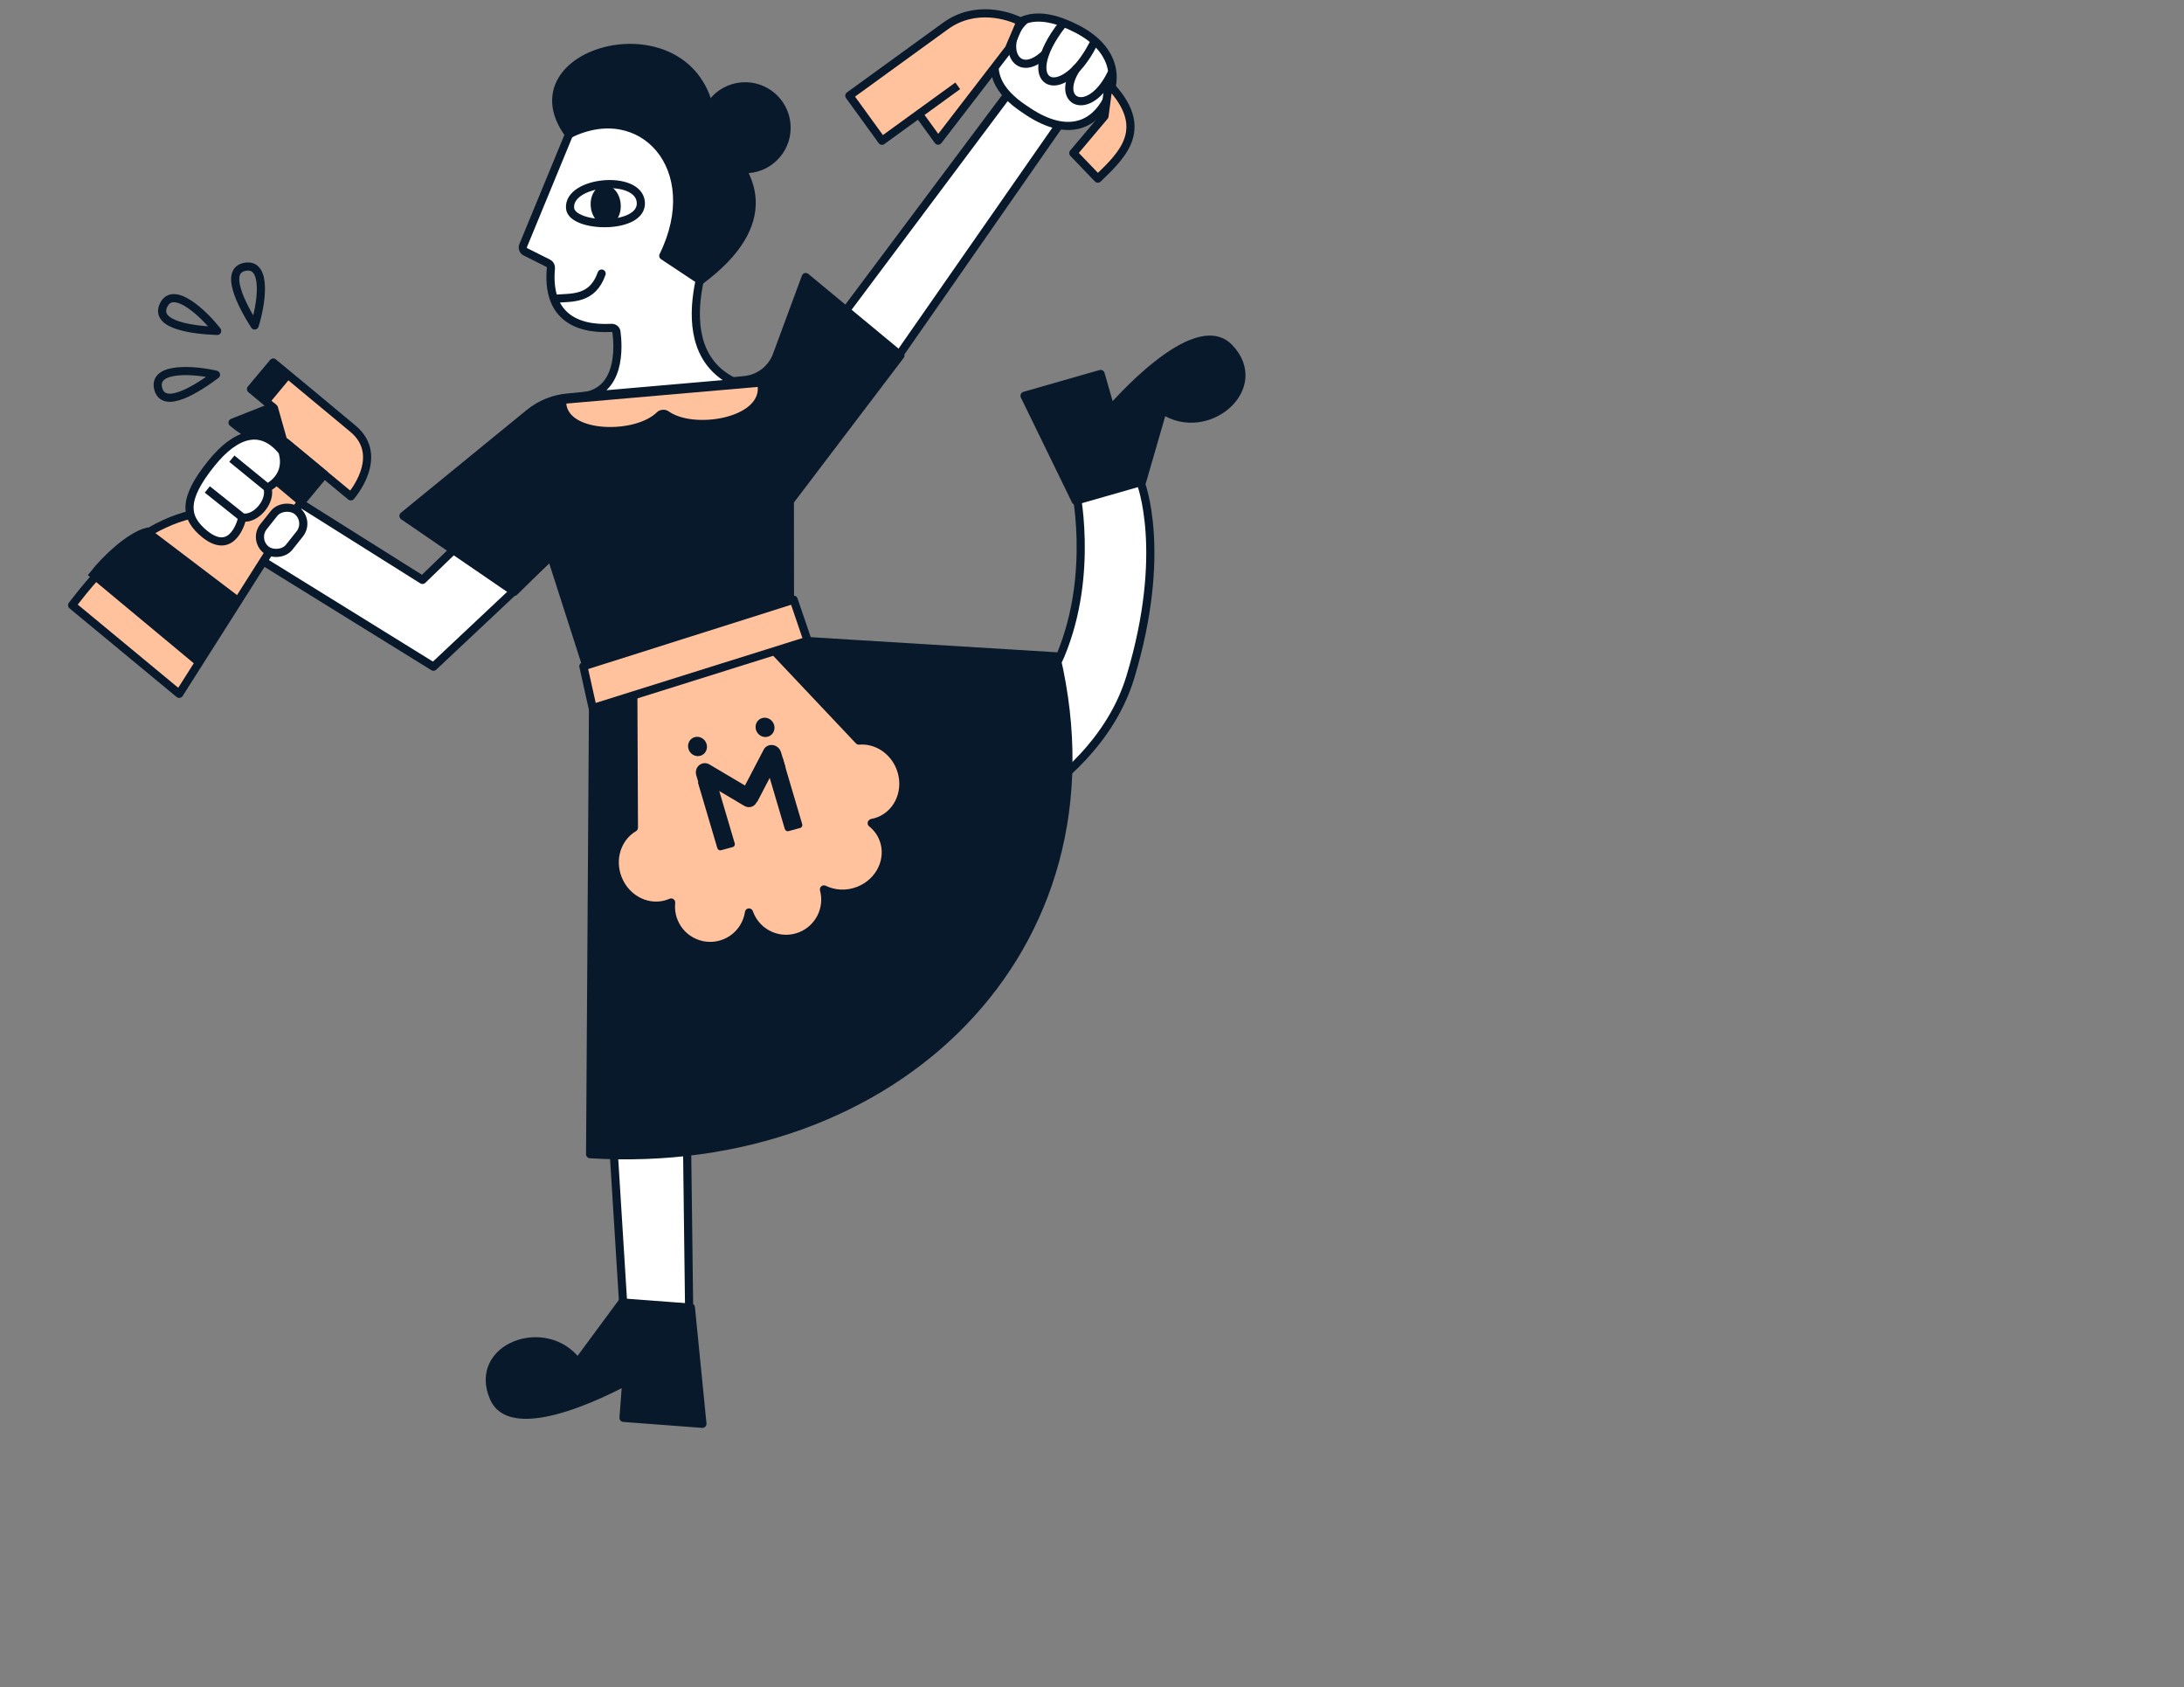 <svg width="536" height="414" viewBox="0 0 536 414" fill="none" xmlns="http://www.w3.org/2000/svg">
<rect x="0" y="0" width="536" height="414" fill="#808080" stroke="none"/>
<g clip-path="url(#clip0_14613_54919)">
<path d="M147.471 232.107L167.986 230.679L169.132 321.618L153.203 324.19L147.471 232.107Z" fill="white" stroke="#09192C" stroke-width="2" stroke-linejoin="round"/>
<path d="M207.941 186.289L227.84 209.186C227.84 209.186 268.185 196.762 277.441 166.078C286.698 135.394 279.924 118.379 279.924 118.379L263.81 119.221C263.81 119.221 268.71 140.499 260.331 160.697C251.952 180.896 207.941 186.289 207.941 186.289Z" fill="white" stroke="#09192C" stroke-width="2" stroke-linejoin="round"/>
<path d="M251.445 97.126L263.994 122.886L280.277 118.218L285.371 100.618C296.24 107.831 311.135 95.133 301.645 85.317C293.083 76.461 272.608 100.475 272.608 100.475L270.113 91.774L251.445 97.126Z" fill="#09192C" stroke="#09192C" stroke-width="2" stroke-linecap="round" stroke-linejoin="round"/>
<path d="M172.39 349.418L169.561 320.903L152.67 319.63L141.784 334.369C134.094 323.831 115.718 330.571 121.212 343.07C126.168 354.347 153.705 338.932 153.705 338.932L153.024 347.958L172.39 349.418Z" fill="#09192C" stroke="#09192C" stroke-width="2" stroke-linecap="round" stroke-linejoin="round"/>
<path d="M248.079 22.12L194.658 93.524L218.105 90.77L265.349 22.92L248.079 22.12Z" fill="white" stroke="#09192C" stroke-width="2" stroke-linecap="round" stroke-linejoin="round"/>
<path d="M103.685 142.316L140.493 106.794L139.693 132.292L106.377 163.613L64.322 137.581L72.395 122.642L103.685 142.316Z" fill="white" stroke="#09192C" stroke-width="2" stroke-linecap="round" stroke-linejoin="round"/>
<path d="M145.665 154.103L193.285 157.025L259.202 161.07C276.156 233.121 219.362 287.825 144.827 283.251L145.665 154.103Z" fill="#09192C" stroke="#09192C" stroke-width="2" stroke-linecap="round" stroke-linejoin="round"/>
<path fill-rule="evenodd" clip-rule="evenodd" d="M99.021 126.609L129.885 101.397C132.576 99.198 135.867 97.861 139.33 97.56L182.623 93.294C186.258 92.978 189.384 90.592 190.65 87.17L197.742 67.993L220.981 87.23L193.849 122.978L193.888 160.981L146.017 169.958L135.228 136.343L126.21 145.239L99.021 126.609Z" fill="#09192C" stroke="#09192C" stroke-width="2" stroke-linejoin="round"/>
<path d="M134.547 64.605L128.953 61.803C128.398 61.525 128.152 60.866 128.388 60.291L139.505 33.318C139.586 33.122 139.698 32.966 139.871 32.842C142.891 30.686 173.249 10.154 177.163 53.063C177.184 53.289 177.146 53.519 177.044 53.722C175.425 56.949 161.753 85.525 180.727 93.992L142.632 97.308C152.498 96.449 151.761 84.996 151.29 81.438C151.211 80.84 150.669 80.434 150.067 80.466C140.931 80.954 134.17 77.168 135.204 65.813C135.249 65.315 134.994 64.829 134.547 64.605Z" fill="white" stroke="#09192C" stroke-width="2" stroke-linecap="round" stroke-linejoin="round"/>
<path d="M139.908 51.1C139.322 44.374 156.673 42.728 157.27 49.589C157.867 56.45 140.335 56.008 139.908 51.1Z" fill="white" stroke="#09192C" stroke-width="2" stroke-linecap="round" stroke-linejoin="round"/>
<path d="M136.319 73.311C140.255 72.968 145.396 73.65 147.652 67.136" stroke="#09192C" stroke-width="2" stroke-linecap="round" stroke-linejoin="round"/>
<ellipse cx="148.655" cy="50.346" rx="3.688" ry="4.917" transform="rotate(-4.975 148.655 50.346)" fill="#09192C"/>
<path d="M162.783 62.774C173.372 41.295 157.537 23.985 139.628 32.945C123.456 11.029 175.34 -1.218 174.79 33.48C185.857 42.228 190.503 55.011 171.904 68.832L162.783 62.774Z" fill="#09192C" stroke="#09192C" stroke-width="2" stroke-linecap="round" stroke-linejoin="round"/>
<path d="M271.645 24.554C268.626 30.36 262.323 33.93 252.422 27.44C248.586 24.925 240.794 19.716 245.589 10.494C248.608 4.687 254.07 1.769 264.404 7.141C273.149 11.688 274.663 18.748 271.645 24.554Z" fill="white" stroke="#09192C" stroke-width="2" stroke-linecap="round" stroke-linejoin="round"/>
<path d="M251.449 4.967C245.345 10.67 249.131 20.022 256.36 13.341" stroke="#09192C" stroke-width="2" stroke-linecap="round" stroke-linejoin="round"/>
<path d="M260.678 6.038C249.302 20.673 260.403 26.075 268.218 10.981" stroke="#09192C" stroke-width="2" stroke-linecap="round" stroke-linejoin="round"/>
<path d="M264.155 16.851C258.716 25.137 267.315 29.118 272.734 18.084" stroke="#09192C" stroke-width="2" stroke-linecap="round" stroke-linejoin="round"/>
<path fill-rule="evenodd" clip-rule="evenodd" d="M138.976 99.043C139.596 106.169 155.955 106.436 161.268 101.133C161.933 100.47 163.267 100.356 164.029 100.905C170.235 105.381 186.633 102.605 185.967 94.952L162.897 96.96L161.716 97.063L138.976 99.043Z" fill="#FFC29C"/>
<path d="M232.06 6.367C239.295 1.121 247.578 3.804 250.45 5.299L247.611 11.956L230.241 34.517L225.505 27.985L216.461 34.543L208.446 23.489L232.06 6.367Z" fill="#FFC29C"/>
<path d="M225.505 27.985L216.461 34.543L208.446 23.489C213.303 19.968 224.825 11.613 232.06 6.367C239.295 1.121 247.578 3.804 250.45 5.299L247.611 11.956L230.241 34.517L225.505 27.985ZM225.505 27.985L235.051 21.064" stroke="#09192C" stroke-width="2" stroke-linejoin="round"/>
<path d="M263.417 37.573L269.435 43.839C275.703 37.82 282.419 31.372 272.102 20.629L271.064 28.509L263.417 37.573Z" fill="#FFC29C" stroke="#09192C" stroke-width="2" stroke-linejoin="round"/>
<circle cx="182.875" cy="31.351" r="11.171" transform="rotate(-4.975 182.875 31.351)" fill="#09192C"/>
<path fill-rule="evenodd" clip-rule="evenodd" d="M164.344 221.635C164.469 221.586 164.592 221.534 164.714 221.48C164.552 222.976 164.738 224.532 165.326 226.03C167.269 230.981 172.858 233.419 177.809 231.477C181.133 230.172 183.325 227.223 183.818 223.927C183.86 224.048 183.904 224.168 183.951 224.288C185.894 229.239 191.483 231.677 196.434 229.734C201.047 227.924 203.479 222.947 202.217 218.271C204.726 219.508 207.814 219.705 210.726 218.562C216.008 216.49 218.714 210.796 216.771 205.845C216.163 204.296 215.172 203.003 213.935 202.021L214.004 201.956C214.588 201.853 215.168 201.691 215.739 201.467C220.689 199.524 223.023 193.668 220.951 188.387C219.228 183.996 215.002 181.386 210.781 181.746L187.58 157.168L155.43 169.785L155.574 203.123C151.506 205.497 149.74 210.782 151.627 215.59C153.699 220.872 159.393 223.578 164.344 221.635Z" fill="#FFC29C"/>
<path d="M164.714 221.48L165.708 221.588C165.747 221.233 165.593 220.883 165.304 220.673C165.015 220.462 164.635 220.421 164.309 220.566L164.714 221.48ZM183.818 223.927L184.762 223.599C184.611 223.164 184.183 222.889 183.725 222.932C183.267 222.974 182.897 223.324 182.829 223.779L183.818 223.927ZM202.217 218.271L202.659 217.374C202.306 217.2 201.885 217.249 201.581 217.498C201.278 217.748 201.149 218.152 201.251 218.531L202.217 218.271ZM213.935 202.021L213.254 201.289C213.04 201.487 212.924 201.769 212.935 202.06C212.947 202.351 213.085 202.623 213.313 202.804L213.935 202.021ZM214.004 201.956L213.83 200.972C213.64 201.005 213.465 201.093 213.324 201.224L214.004 201.956ZM210.781 181.746L210.054 182.433C210.263 182.655 210.562 182.769 210.866 182.743L210.781 181.746ZM187.58 157.168L188.307 156.482C188.027 156.185 187.595 156.088 187.215 156.237L187.58 157.168ZM155.43 169.785L155.065 168.854C154.68 169.005 154.428 169.376 154.43 169.789L155.43 169.785ZM155.574 203.123L156.078 203.987C156.386 203.807 156.575 203.476 156.574 203.119L155.574 203.123ZM164.309 220.566C164.2 220.614 164.09 220.66 163.979 220.704L164.709 222.566C164.848 222.511 164.985 222.454 165.12 222.394L164.309 220.566ZM166.257 225.665C165.73 224.321 165.563 222.927 165.708 221.588L163.72 221.372C163.54 223.025 163.747 224.744 164.395 226.395L166.257 225.665ZM177.443 230.546C173.006 232.287 167.998 230.102 166.257 225.665L164.395 226.395C166.54 231.86 172.709 234.552 178.174 232.407L177.443 230.546ZM182.829 223.779C182.387 226.736 180.422 229.377 177.443 230.546L178.174 232.407C181.845 230.967 184.263 227.71 184.807 224.075L182.829 223.779ZM184.882 223.922C184.84 223.815 184.8 223.707 184.762 223.599L182.873 224.256C182.92 224.389 182.968 224.521 183.02 224.653L184.882 223.922ZM196.068 228.804C191.631 230.545 186.623 228.359 184.882 223.922L183.02 224.653C185.165 230.118 191.334 232.81 196.799 230.665L196.068 228.804ZM201.251 218.531C202.383 222.721 200.202 227.181 196.068 228.804L196.799 230.665C201.892 228.666 204.576 223.173 203.182 218.01L201.251 218.531ZM210.361 217.632C207.711 218.672 204.916 218.487 202.659 217.374L201.774 219.168C204.536 220.529 207.917 220.739 211.092 219.493L210.361 217.632ZM215.84 206.211C217.559 210.592 215.186 215.738 210.361 217.632L211.092 219.493C216.829 217.242 219.868 211.001 217.702 205.48L215.84 206.211ZM213.313 202.804C214.417 203.681 215.299 204.832 215.84 206.211L217.702 205.48C217.027 203.76 215.926 202.325 214.556 201.238L213.313 202.804ZM213.324 201.224L213.254 201.289L214.615 202.754L214.685 202.689L213.324 201.224ZM215.373 200.536C214.865 200.735 214.348 200.88 213.83 200.972L214.179 202.941C214.827 202.826 215.471 202.646 216.104 202.398L215.373 200.536ZM220.02 188.752C221.913 193.577 219.754 198.817 215.373 200.536L216.104 202.398C221.625 200.231 224.133 193.759 221.882 188.021L220.02 188.752ZM210.866 182.743C214.621 182.422 218.449 184.75 220.02 188.752L221.882 188.021C220.006 183.243 215.383 180.349 210.696 180.75L210.866 182.743ZM186.853 157.855L210.054 182.433L211.508 181.06L188.307 156.482L186.853 157.855ZM155.795 170.716L187.945 158.099L187.215 156.237L155.065 168.854L155.795 170.716ZM156.574 203.119L156.43 169.78L154.43 169.789L154.574 203.128L156.574 203.119ZM152.558 215.225C150.836 210.838 152.47 206.093 156.078 203.987L155.07 202.26C150.542 204.902 148.644 210.727 150.696 215.956L152.558 215.225ZM163.979 220.704C159.598 222.423 154.451 220.05 152.558 215.225L150.696 215.956C152.948 221.693 159.189 224.732 164.709 222.566L163.979 220.704Z" fill="#09192C"/>
<path d="M67.067 88.967L61.602 95.484L65.216 98.482L70.647 91.937L67.067 88.967Z" fill="#FFC29C"/>
<path d="M69.458 108.037L86.096 121.811C86.096 121.811 94.725 111.999 86.64 105.221L70.647 91.937L65.216 98.482L67.23 100.15L69.458 108.037Z" fill="#FFC29C"/>
<path d="M86.64 105.221C94.725 111.999 86.096 121.811 86.096 121.811L69.458 108.037L67.23 100.15L65.216 98.482M86.64 105.221C78.555 98.443 73.548 94.339 70.647 91.937M86.64 105.221L70.647 91.937M67.067 88.967L61.602 95.484L65.216 98.482M67.067 88.967C67.067 88.967 68.924 90.51 70.647 91.937M67.067 88.967L70.647 91.937M70.647 91.937L65.216 98.482" stroke="#09192C" stroke-width="2" stroke-linecap="round" stroke-linejoin="round"/>
<path d="M57.076 103.718L66.831 99.861L68.739 108.085C65.517 109.561 60.242 106.373 57.076 103.718Z" fill="#09192C" stroke="#09192C" stroke-width="2" stroke-linecap="round" stroke-linejoin="round"/>
<rect x="70.261" y="108.693" width="12.101" height="8.773" transform="rotate(39.619 70.261 108.693)" fill="#09192C" stroke="#09192C" stroke-width="2" stroke-linejoin="round"/>
<path d="M43.98 170.28L73.91 123.095L64.925 115.562L54.212 125.339C33.832 125.598 20.505 145.133 17.698 148.522L43.98 170.28Z" fill="#FFC29C" stroke="#09192C" stroke-width="2" stroke-linecap="round" stroke-linejoin="round"/>
<path d="M58.185 147.306L36.059 130.51C31.705 131.661 25.733 137.401 22.946 140.996L48.372 162.151L58.185 147.306Z" fill="#09192C" stroke="#09192C" stroke-width="2"/>
<rect x="67.168" y="88.75" width="4.965" height="8.688" transform="rotate(39.982 67.168 88.75)" fill="#09192C"/>
<path d="M53.009 91.956C48.092 90.778 37.529 89.869 38.812 95.305C40.086 100.708 48.461 95.367 53.009 91.956Z" stroke="#09192C" stroke-width="2" stroke-linejoin="round"/>
<path d="M62.495 79.868C64.05 75.057 65.775 64.596 60.256 65.454C54.771 66.306 59.446 75.069 62.495 79.868Z" stroke="#09192C" stroke-width="2" stroke-linejoin="round"/>
<path d="M53.294 81.214C50.218 77.201 42.587 69.841 40.159 74.871C37.745 79.87 47.613 80.998 53.294 81.214Z" stroke="#09192C" stroke-width="2" stroke-linejoin="round"/>
<path d="M69.303 110.765C71.255 117.119 65.621 119.683 65.621 119.683C66.689 122.844 62.883 127.616 59.487 126.98C59.487 126.98 57.422 136.778 50.298 131.1L50.299 131.102C45.29 127.061 44.706 122.599 51.898 113.684C57.984 106.14 64.181 104.453 69.303 110.765Z" fill="white"/>
<path d="M65.621 119.683C65.621 119.683 71.255 117.119 69.303 110.765C64.181 104.453 57.984 106.14 51.898 113.684C44.706 122.599 45.29 127.061 50.299 131.102L50.298 131.1C57.422 136.778 59.487 126.98 59.487 126.98M65.621 119.683L56.905 112.563M65.621 119.683C66.689 122.844 62.883 127.616 59.487 126.98M59.487 126.98L50.881 120.117" stroke="#09192C" stroke-width="2" stroke-linejoin="round"/>
<rect x="76.07" y="127.872" width="12.207" height="8.062" rx="4.031" transform="rotate(128.461 76.07 127.872)" fill="white" stroke="#09192C" stroke-width="2" stroke-linejoin="round"/>
<path d="M175.553 190.836L180.315 206.954C180.435 207.36 180.227 207.772 179.845 207.875L176.947 208.661C176.566 208.765 176.159 208.52 176.039 208.114L171.277 191.996L175.553 190.836Z" fill="#09192C"/>
<path d="M192.116 186.144L196.878 202.262C196.997 202.667 196.785 203.08 196.403 203.184L193.506 203.97C193.128 204.073 192.721 203.828 192.602 203.422L187.84 187.304L189.849 186.759L192.116 186.144Z" fill="#09192C"/>
<path d="M190.546 183.156C190.066 182.872 189.493 182.753 188.927 182.867C188.879 182.87 188.833 182.882 188.784 182.896L188.726 182.911C188.191 183.054 187.72 183.409 187.438 183.948L181.927 194.502L185.811 196.806L190.263 188.302C190.855 187.169 192.522 187.413 192.905 188.688L191.683 184.619C191.492 183.981 191.074 183.469 190.546 183.156Z" fill="#09192C"/>
<path d="M187.313 193.761C186.945 194.466 186.076 194.698 185.372 194.28L174.117 187.604C174.068 187.575 174.014 187.547 173.962 187.523C173.894 187.49 173.827 187.46 173.751 187.434C173.682 187.41 173.612 187.386 173.538 187.364C173.17 187.26 172.789 187.263 172.444 187.355L172.419 187.362L172.243 187.418L172.239 187.419C171.118 187.813 170.516 189.054 170.883 190.276L172.05 194.164C171.687 192.955 172.902 191.978 173.973 192.613L182.672 197.773C183.748 198.411 185.074 198.057 185.635 196.981L187.313 193.761Z" fill="#09192C"/>
<path d="M171.862 185.481C173.089 185.147 173.782 183.85 173.409 182.585C173.036 181.319 171.739 180.564 170.512 180.898C169.284 181.232 168.591 182.529 168.964 183.794C169.337 185.06 170.634 185.815 171.862 185.481Z" fill="#09192C"/>
<path d="M188.432 180.794C189.659 180.459 190.352 179.163 189.979 177.897C189.607 176.632 188.309 175.877 187.082 176.211C185.854 176.545 185.162 177.841 185.534 179.107C185.907 180.372 187.204 181.128 188.432 180.794Z" fill="#09192C"/>
<path d="M143.174 163.517L194.779 147.168L198.213 157.238L145.461 173.785L143.174 163.517Z" fill="#FFC29C" stroke="#09192C" stroke-width="2" stroke-linejoin="round"/>
</g>
<defs>
<clipPath id="clip0_14613_54919">
<rect width="536" height="414" fill="white"/>
</clipPath>
</defs>
</svg>
